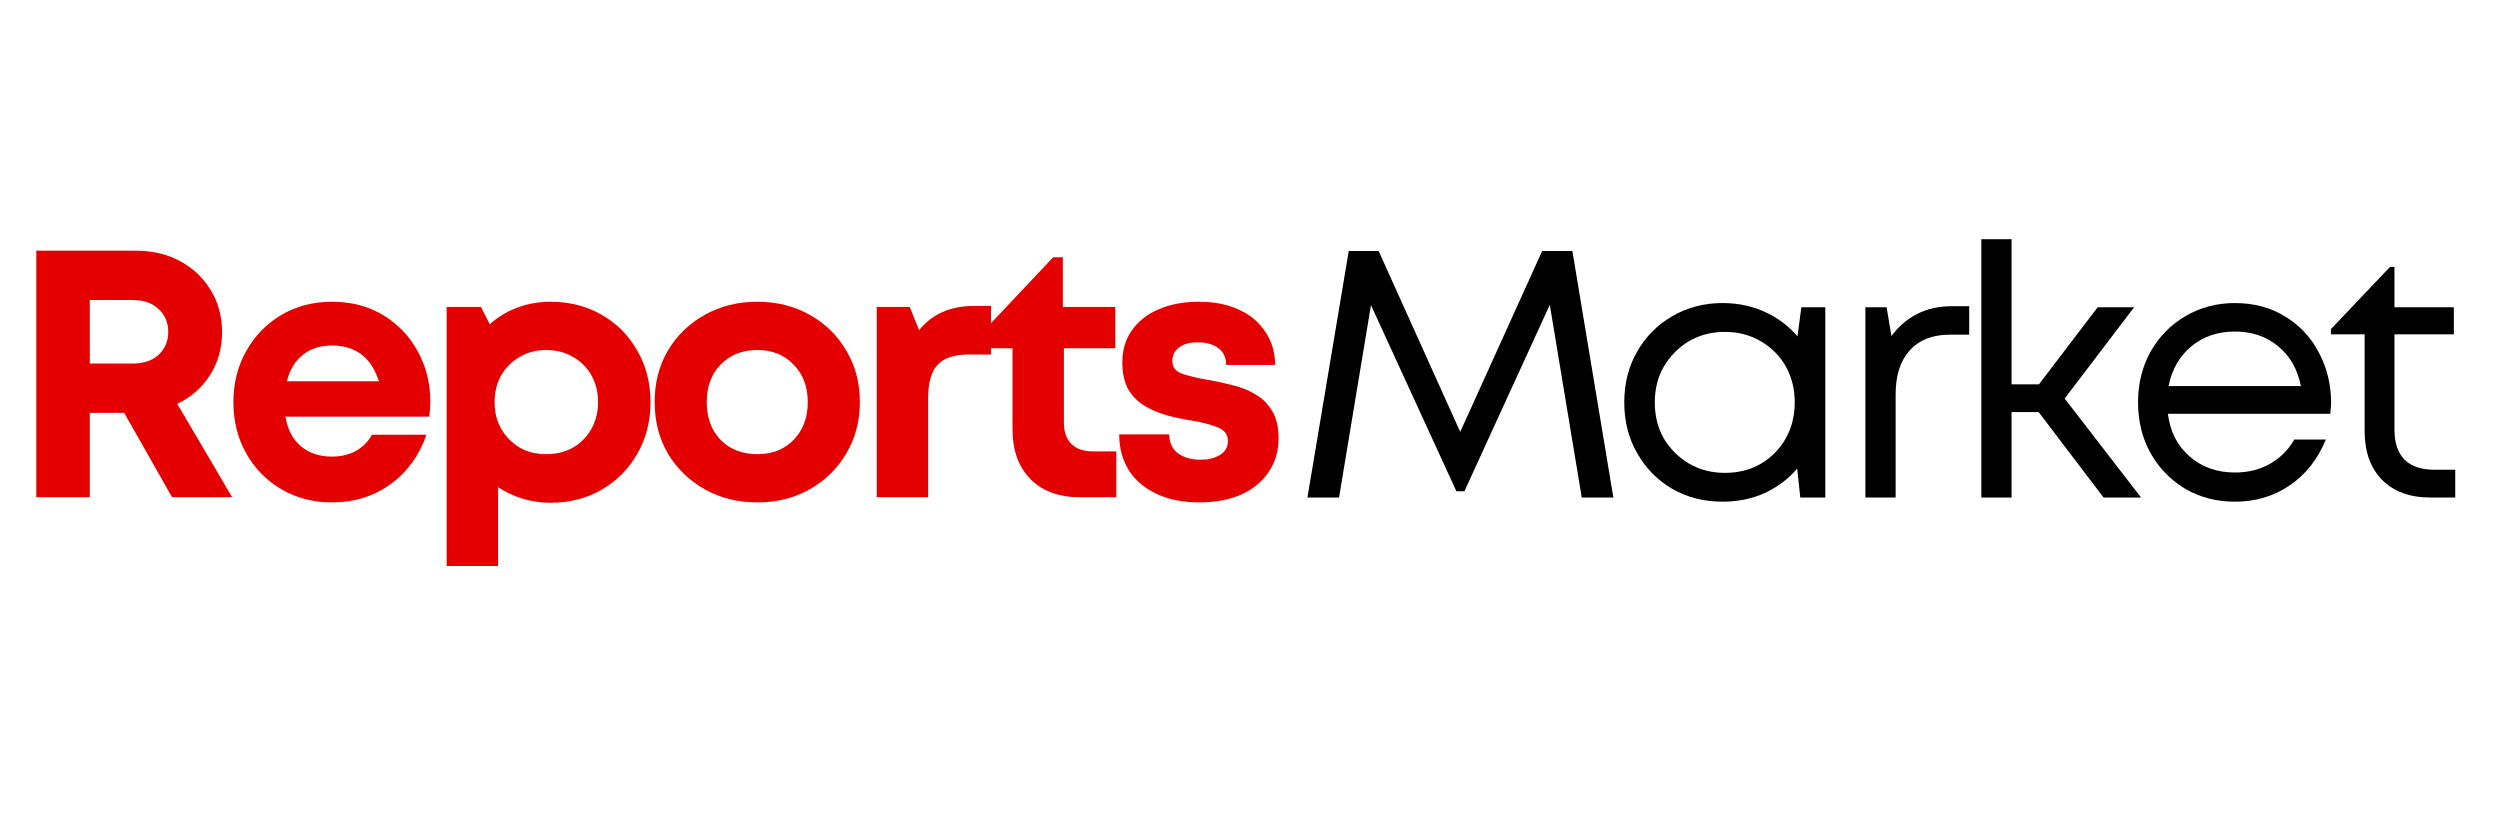 <svg xmlns="http://www.w3.org/2000/svg" xmlns:xlink="http://www.w3.org/1999/xlink" width="150" zoomAndPan="magnify" viewBox="0 0 112.5 37.5" height="50" preserveAspectRatio="xMidYMid meet" version="1.0"><defs><g/></defs><g fill="#e50000" fill-opacity="1"><g transform="translate(0.368, 22.375)"><g><path d="M 7.375 0 L 5.219 -3.797 L 3.672 -3.797 L 3.672 0 L 1.266 0 L 1.266 -11.094 L 5.75 -11.094 C 6.488 -11.094 7.148 -10.938 7.734 -10.625 C 8.316 -10.312 8.773 -9.879 9.109 -9.328 C 9.453 -8.773 9.625 -8.141 9.625 -7.422 C 9.625 -6.703 9.441 -6.055 9.078 -5.484 C 8.711 -4.922 8.223 -4.492 7.609 -4.203 L 10.078 0 Z M 3.672 -8.875 L 3.672 -6.016 L 5.594 -6.016 C 6.094 -6.016 6.484 -6.145 6.766 -6.406 C 7.055 -6.676 7.203 -7.02 7.203 -7.438 C 7.203 -7.863 7.055 -8.207 6.766 -8.469 C 6.484 -8.738 6.094 -8.875 5.594 -8.875 Z M 3.672 -8.875 "/></g></g></g><g fill="#e50000" fill-opacity="1"><g transform="translate(9.941, 22.375)"><g><path d="M 9.422 -4.312 C 9.422 -4.094 9.406 -3.863 9.375 -3.625 L 2.906 -3.625 C 3 -3.051 3.227 -2.609 3.594 -2.297 C 3.969 -1.984 4.438 -1.828 5 -1.828 C 5.395 -1.828 5.75 -1.91 6.062 -2.078 C 6.383 -2.254 6.629 -2.5 6.797 -2.812 L 9.25 -2.812 C 8.926 -1.875 8.383 -1.129 7.625 -0.578 C 6.863 -0.035 5.988 0.234 5 0.234 C 4.156 0.234 3.395 0.035 2.719 -0.359 C 2.051 -0.754 1.523 -1.289 1.141 -1.969 C 0.754 -2.656 0.562 -3.426 0.562 -4.281 C 0.562 -5.133 0.754 -5.898 1.141 -6.578 C 1.523 -7.266 2.051 -7.805 2.719 -8.203 C 3.395 -8.598 4.156 -8.797 5 -8.797 C 5.875 -8.797 6.645 -8.594 7.312 -8.188 C 7.977 -7.781 8.492 -7.238 8.859 -6.562 C 9.234 -5.883 9.422 -5.133 9.422 -4.312 Z M 5 -6.828 C 4.477 -6.828 4.039 -6.688 3.688 -6.406 C 3.332 -6.125 3.094 -5.727 2.969 -5.219 L 7.109 -5.219 C 6.766 -6.289 6.062 -6.828 5 -6.828 Z M 5 -6.828 "/></g></g></g><g fill="#e50000" fill-opacity="1"><g transform="translate(18.991, 22.375)"><g><path d="M 5.781 -8.797 C 6.645 -8.797 7.414 -8.598 8.094 -8.203 C 8.77 -7.816 9.301 -7.281 9.688 -6.594 C 10.082 -5.914 10.281 -5.145 10.281 -4.281 C 10.281 -3.414 10.082 -2.641 9.688 -1.953 C 9.301 -1.273 8.77 -0.738 8.094 -0.344 C 7.414 0.051 6.645 0.25 5.781 0.25 C 5.344 0.25 4.922 0.188 4.516 0.062 C 4.117 -0.062 3.754 -0.234 3.422 -0.453 L 3.422 3.094 L 1.109 3.094 L 1.109 -8.562 L 2.656 -8.562 L 3.047 -7.781 C 3.398 -8.102 3.812 -8.352 4.281 -8.531 C 4.75 -8.707 5.25 -8.797 5.781 -8.797 Z M 5.594 -1.938 C 6.039 -1.938 6.441 -2.035 6.797 -2.234 C 7.148 -2.441 7.426 -2.723 7.625 -3.078 C 7.82 -3.43 7.922 -3.832 7.922 -4.281 C 7.922 -4.727 7.82 -5.129 7.625 -5.484 C 7.426 -5.836 7.148 -6.113 6.797 -6.312 C 6.441 -6.52 6.039 -6.625 5.594 -6.625 C 5.145 -6.625 4.742 -6.52 4.391 -6.312 C 4.047 -6.113 3.77 -5.836 3.562 -5.484 C 3.363 -5.129 3.266 -4.727 3.266 -4.281 C 3.266 -3.832 3.363 -3.43 3.562 -3.078 C 3.77 -2.723 4.047 -2.441 4.391 -2.234 C 4.742 -2.035 5.145 -1.938 5.594 -1.938 Z M 5.594 -1.938 "/></g></g></g><g fill="#e50000" fill-opacity="1"><g transform="translate(28.897, 22.375)"><g><path d="M 5.188 0.234 C 4.301 0.234 3.508 0.035 2.812 -0.359 C 2.113 -0.754 1.562 -1.289 1.156 -1.969 C 0.758 -2.656 0.562 -3.426 0.562 -4.281 C 0.562 -5.145 0.758 -5.914 1.156 -6.594 C 1.562 -7.281 2.113 -7.816 2.812 -8.203 C 3.508 -8.598 4.301 -8.797 5.188 -8.797 C 6.062 -8.797 6.848 -8.598 7.547 -8.203 C 8.242 -7.816 8.789 -7.281 9.188 -6.594 C 9.594 -5.914 9.797 -5.145 9.797 -4.281 C 9.797 -3.426 9.594 -2.656 9.188 -1.969 C 8.789 -1.289 8.242 -0.754 7.547 -0.359 C 6.848 0.035 6.062 0.234 5.188 0.234 Z M 5.188 -1.938 C 5.852 -1.938 6.395 -2.148 6.812 -2.578 C 7.238 -3.016 7.453 -3.582 7.453 -4.281 C 7.453 -4.977 7.238 -5.539 6.812 -5.969 C 6.395 -6.406 5.852 -6.625 5.188 -6.625 C 4.508 -6.625 3.957 -6.406 3.531 -5.969 C 3.113 -5.539 2.906 -4.977 2.906 -4.281 C 2.906 -3.582 3.113 -3.016 3.531 -2.578 C 3.957 -2.148 4.508 -1.938 5.188 -1.938 Z M 5.188 -1.938 "/></g></g></g><g fill="#e50000" fill-opacity="1"><g transform="translate(38.344, 22.375)"><g><path d="M 5.484 -8.609 L 6.25 -8.609 L 6.25 -6.422 L 5.25 -6.422 C 4.594 -6.422 4.125 -6.266 3.844 -5.953 C 3.562 -5.648 3.422 -5.148 3.422 -4.453 L 3.422 0 L 1.109 0 L 1.109 -8.562 L 2.594 -8.562 L 3.016 -7.516 C 3.598 -8.242 4.422 -8.609 5.484 -8.609 Z M 5.484 -8.609 "/></g></g></g><g fill="#e50000" fill-opacity="1"><g transform="translate(43.891, 22.375)"><g><path d="M 5.297 -2.062 L 6.344 -2.062 L 6.344 0 L 4.703 0 C 3.766 0 3.023 -0.27 2.484 -0.812 C 1.941 -1.363 1.672 -2.113 1.672 -3.062 L 1.672 -6.703 L 0.109 -6.703 L 0.109 -7.203 L 3.5 -10.797 L 3.938 -10.797 L 3.938 -8.562 L 6.297 -8.562 L 6.297 -6.703 L 3.984 -6.703 L 3.984 -3.359 C 3.984 -2.953 4.094 -2.633 4.312 -2.406 C 4.539 -2.176 4.867 -2.062 5.297 -2.062 Z M 5.297 -2.062 "/></g></g></g><g fill="#e50000" fill-opacity="1"><g transform="translate(49.802, 22.375)"><g><path d="M 4.156 0.234 C 3.438 0.234 2.805 0.109 2.266 -0.141 C 1.723 -0.391 1.301 -0.742 1 -1.203 C 0.707 -1.672 0.562 -2.211 0.562 -2.828 L 2.812 -2.828 C 2.82 -2.441 2.957 -2.156 3.219 -1.969 C 3.477 -1.781 3.816 -1.688 4.234 -1.688 C 4.555 -1.688 4.836 -1.754 5.078 -1.891 C 5.328 -2.035 5.453 -2.25 5.453 -2.531 C 5.453 -2.832 5.289 -3.039 4.969 -3.156 C 4.645 -3.281 4.258 -3.379 3.812 -3.453 C 3.469 -3.504 3.113 -3.578 2.75 -3.672 C 2.383 -3.773 2.047 -3.914 1.734 -4.094 C 1.43 -4.27 1.18 -4.516 0.984 -4.828 C 0.797 -5.148 0.703 -5.566 0.703 -6.078 C 0.703 -6.617 0.844 -7.094 1.125 -7.5 C 1.414 -7.914 1.816 -8.234 2.328 -8.453 C 2.848 -8.68 3.457 -8.797 4.156 -8.797 C 4.844 -8.797 5.441 -8.676 5.953 -8.438 C 6.461 -8.207 6.859 -7.875 7.141 -7.438 C 7.43 -7.008 7.578 -6.516 7.578 -5.953 L 5.375 -5.953 C 5.375 -6.285 5.258 -6.535 5.031 -6.703 C 4.801 -6.879 4.488 -6.969 4.094 -6.969 C 3.727 -6.969 3.445 -6.891 3.25 -6.734 C 3.051 -6.578 2.953 -6.379 2.953 -6.141 C 2.953 -5.848 3.109 -5.648 3.422 -5.547 C 3.742 -5.441 4.125 -5.352 4.562 -5.281 C 4.914 -5.219 5.273 -5.141 5.641 -5.047 C 6.016 -4.961 6.359 -4.828 6.672 -4.641 C 6.992 -4.461 7.25 -4.211 7.438 -3.891 C 7.633 -3.578 7.734 -3.164 7.734 -2.656 C 7.734 -2.07 7.582 -1.562 7.281 -1.125 C 6.988 -0.688 6.57 -0.348 6.031 -0.109 C 5.5 0.117 4.875 0.234 4.156 0.234 Z M 4.156 0.234 "/></g></g></g><g fill="#000000" fill-opacity="1"><g transform="translate(58.132, 22.388)"><g><path d="M 14.469 0 L 13.047 0 L 11.609 -8.672 L 7.766 -0.281 L 7.406 -0.281 L 3.562 -8.656 L 2.125 0 L 0.703 0 L 2.562 -11.094 L 3.906 -11.094 L 7.578 -2.953 L 11.266 -11.094 L 12.625 -11.094 Z M 14.469 0 "/></g></g></g><g fill="#000000" fill-opacity="1"><g transform="translate(72.404, 22.388)"><g><path d="M 8.656 -8.562 L 9.734 -8.562 L 9.734 0 L 8.609 0 L 8.469 -1.297 C 8.07 -0.836 7.586 -0.473 7.016 -0.203 C 6.441 0.055 5.805 0.188 5.109 0.188 C 4.273 0.188 3.52 -0.004 2.844 -0.391 C 2.176 -0.785 1.648 -1.32 1.266 -2 C 0.879 -2.676 0.688 -3.438 0.688 -4.281 C 0.688 -5.133 0.879 -5.895 1.266 -6.562 C 1.648 -7.238 2.176 -7.77 2.844 -8.156 C 3.52 -8.551 4.273 -8.75 5.109 -8.75 C 5.816 -8.75 6.457 -8.613 7.031 -8.344 C 7.602 -8.082 8.086 -7.719 8.484 -7.25 Z M 5.219 -1.109 C 5.82 -1.109 6.359 -1.242 6.828 -1.516 C 7.305 -1.797 7.68 -2.176 7.953 -2.656 C 8.223 -3.133 8.359 -3.676 8.359 -4.281 C 8.359 -4.883 8.223 -5.426 7.953 -5.906 C 7.68 -6.383 7.305 -6.758 6.828 -7.031 C 6.359 -7.312 5.82 -7.453 5.219 -7.453 C 4.613 -7.453 4.07 -7.312 3.594 -7.031 C 3.125 -6.75 2.75 -6.367 2.469 -5.891 C 2.195 -5.422 2.062 -4.883 2.062 -4.281 C 2.062 -3.676 2.195 -3.133 2.469 -2.656 C 2.75 -2.188 3.125 -1.812 3.594 -1.531 C 4.07 -1.25 4.613 -1.109 5.219 -1.109 Z M 5.219 -1.109 "/></g></g></g><g fill="#000000" fill-opacity="1"><g transform="translate(82.584, 22.388)"><g><path d="M 5.266 -8.609 L 6.031 -8.609 L 6.031 -7.328 L 5.156 -7.328 C 4.375 -7.328 3.77 -7.086 3.344 -6.609 C 2.926 -6.141 2.719 -5.484 2.719 -4.641 L 2.719 0 L 1.359 0 L 1.359 -8.562 L 2.312 -8.562 L 2.531 -7.266 C 2.844 -7.691 3.223 -8.02 3.672 -8.25 C 4.117 -8.488 4.648 -8.609 5.266 -8.609 Z M 5.266 -8.609 "/></g></g></g><g fill="#000000" fill-opacity="1"><g transform="translate(87.801, 22.388)"><g><path d="M 6.859 0 L 3.938 -3.844 L 2.719 -3.844 L 2.719 0 L 1.359 0 L 1.359 -11.625 L 2.719 -11.625 L 2.719 -5.094 L 3.953 -5.094 L 6.594 -8.562 L 8.234 -8.562 L 5.109 -4.453 L 8.547 0 Z M 6.859 0 "/></g></g></g><g fill="#000000" fill-opacity="1"><g transform="translate(95.524, 22.388)"><g><path d="M 9.375 -4.25 C 9.375 -4.164 9.367 -4.082 9.359 -4 C 9.348 -3.926 9.344 -3.848 9.344 -3.766 L 2.031 -3.766 C 2.133 -2.961 2.461 -2.32 3.016 -1.844 C 3.566 -1.363 4.242 -1.125 5.047 -1.125 C 5.641 -1.125 6.164 -1.254 6.625 -1.516 C 7.094 -1.785 7.457 -2.148 7.719 -2.609 L 9.141 -2.609 C 8.773 -1.723 8.234 -1.035 7.516 -0.547 C 6.797 -0.055 5.973 0.188 5.047 0.188 C 4.223 0.188 3.477 -0.004 2.812 -0.391 C 2.156 -0.785 1.633 -1.32 1.25 -2 C 0.875 -2.676 0.688 -3.438 0.688 -4.281 C 0.688 -5.125 0.875 -5.883 1.25 -6.562 C 1.633 -7.238 2.156 -7.77 2.812 -8.156 C 3.477 -8.551 4.223 -8.75 5.047 -8.75 C 5.91 -8.75 6.664 -8.547 7.312 -8.141 C 7.969 -7.742 8.473 -7.203 8.828 -6.516 C 9.191 -5.836 9.375 -5.082 9.375 -4.25 Z M 5.047 -7.469 C 4.273 -7.469 3.617 -7.242 3.078 -6.797 C 2.547 -6.348 2.207 -5.754 2.062 -5.016 L 8.016 -5.016 C 7.867 -5.773 7.523 -6.375 6.984 -6.812 C 6.453 -7.25 5.805 -7.469 5.047 -7.469 Z M 5.047 -7.469 "/></g></g></g><g fill="#000000" fill-opacity="1"><g transform="translate(104.642, 22.388)"><g><path d="M 4.906 -1.25 L 5.844 -1.25 L 5.844 0 L 4.719 0 C 3.801 0 3.078 -0.266 2.547 -0.797 C 2.023 -1.336 1.766 -2.07 1.766 -3 L 1.766 -7.344 L 0.25 -7.344 L 0.25 -7.578 L 2.906 -10.375 L 3.109 -10.375 L 3.109 -8.562 L 5.781 -8.562 L 5.781 -7.344 L 3.109 -7.344 L 3.109 -3.047 C 3.109 -2.461 3.258 -2.016 3.562 -1.703 C 3.875 -1.398 4.32 -1.25 4.906 -1.25 Z M 4.906 -1.25 "/></g></g></g></svg>